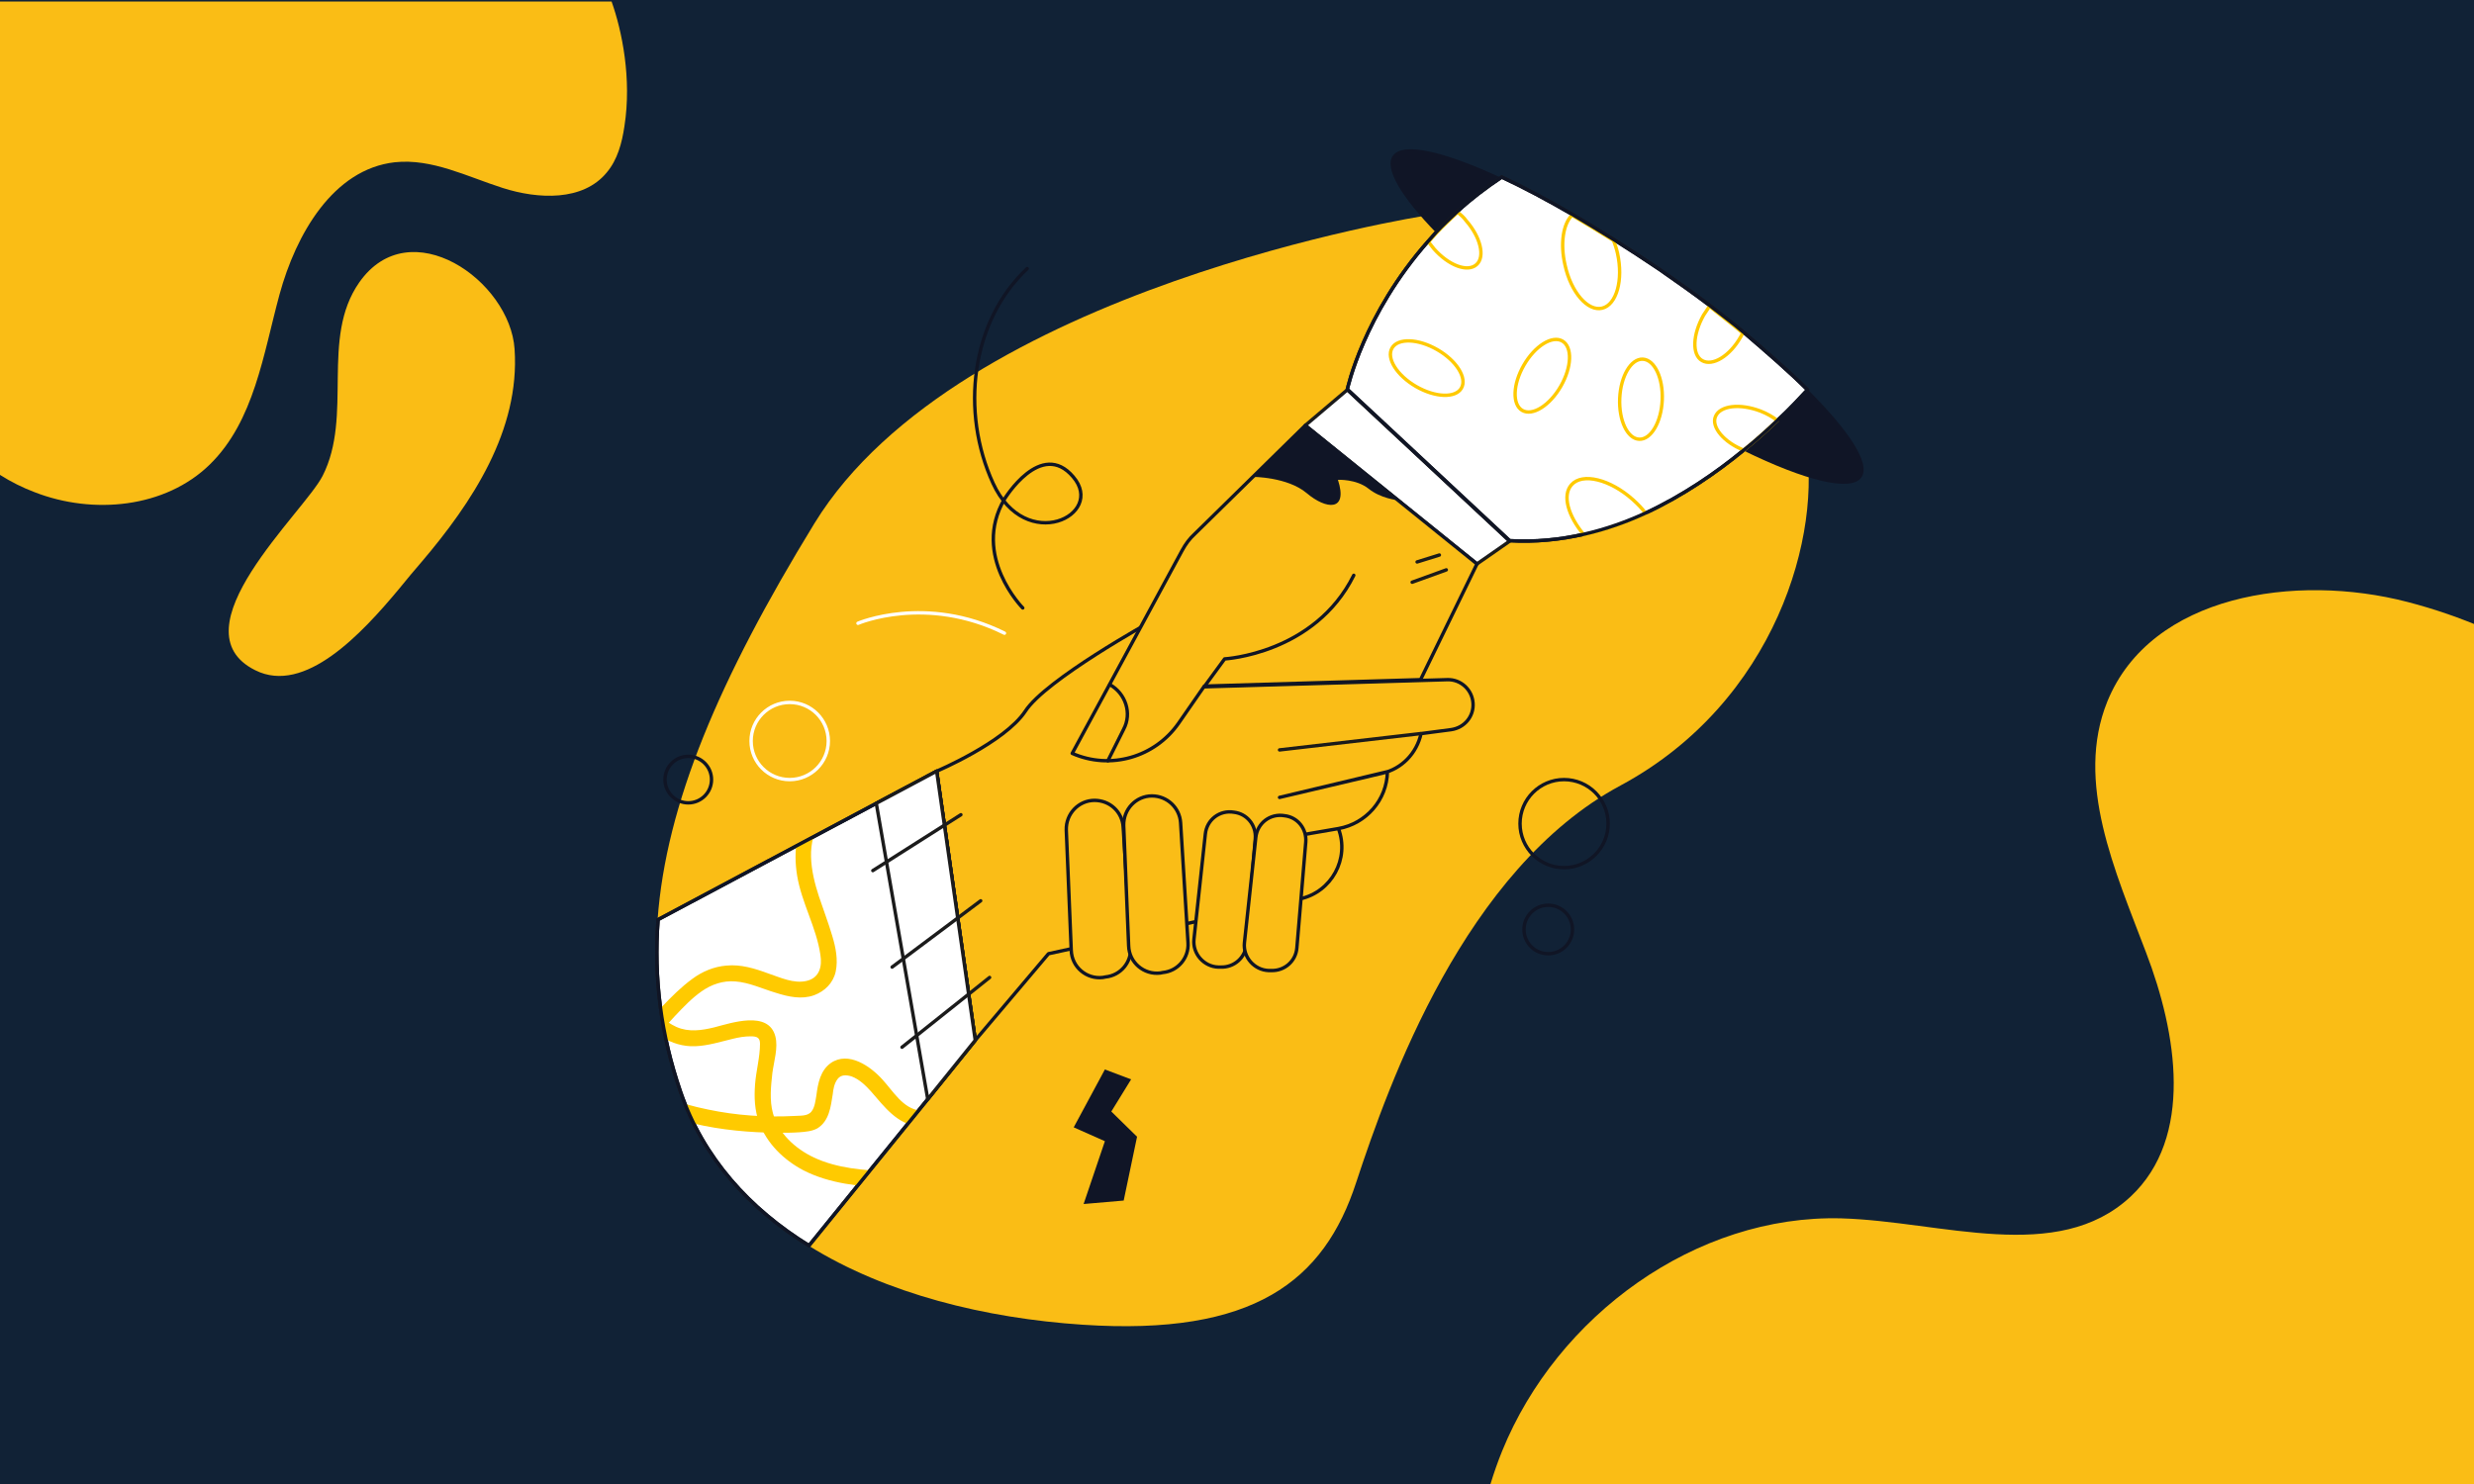 <?xml version="1.0" encoding="utf-8"?>
<!-- Generator: Adobe Illustrator 26.0.3, SVG Export Plug-In . SVG Version: 6.00 Build 0)  -->
<svg version="1.1" xmlns="http://www.w3.org/2000/svg" xmlns:xlink="http://www.w3.org/1999/xlink" x="0px" y="0px"
	 viewBox="0 0 500 300" style="enable-background:new 0 0 500 300;" xml:space="preserve">
<style type="text/css">
	.st0{fill:#FABD15;}
	.st1{fill:none;stroke:#101525;stroke-width:1.5;stroke-linecap:round;stroke-linejoin:round;stroke-miterlimit:10;}
	.st2{fill:#101525;stroke:#101525;stroke-width:1.5;stroke-linecap:round;stroke-linejoin:round;stroke-miterlimit:10;}
	.st3{fill:#FFFFFF;stroke:#101525;stroke-width:1.5;stroke-linecap:round;stroke-linejoin:round;stroke-miterlimit:10;}
	.st4{fill:none;stroke:#FABD17;stroke-width:1.5;stroke-linecap:round;stroke-linejoin:round;stroke-miterlimit:10;}
	.st5{fill:#101525;stroke:#1B1B1B;stroke-width:1.5;stroke-linecap:round;stroke-linejoin:round;stroke-miterlimit:10;}
	.st6{fill:none;stroke:#FFFFFF;stroke-width:1.5;stroke-linecap:round;stroke-linejoin:round;stroke-miterlimit:10;}
	.st7{fill:#FFFFFF;}
	.st8{fill:#FABD15;stroke:#101525;stroke-width:1.5;stroke-linecap:round;stroke-linejoin:round;stroke-miterlimit:10;}
	.st9{clip-path:url(#SVGID_00000044863066172141752150000011838022204918690209_);}
	.st10{fill:#FABD17;}
	.st11{fill:#101525;}
	.st12{clip-path:url(#SVGID_00000036249046767786992090000008928454595825179839_);}
	.st13{clip-path:url(#SVGID_00000101820111673446471890000010772919387317277087_);}
	.st14{fill:#FFFFFF;stroke:#1B1B1B;stroke-width:1.397;stroke-linecap:round;stroke-linejoin:round;}
	.st15{clip-path:url(#SVGID_00000152223245212964100210000011644454515710143655_);}
	.st16{clip-path:url(#SVGID_00000181771796311525457420000003989428086626513561_);}
	.st17{fill:#101526;}
	.st18{fill:#1B1B1B;stroke:#1B1B1B;stroke-width:2.545;stroke-linecap:round;stroke-linejoin:round;stroke-miterlimit:10;}
	.st19{fill:none;stroke:#1B1B1B;stroke-width:3.604;stroke-linecap:round;stroke-linejoin:round;stroke-miterlimit:10;}
	.st20{fill:none;stroke:#FFFFFF;stroke-width:4.011;stroke-linecap:round;stroke-linejoin:round;stroke-miterlimit:10;}
	.st21{fill:#101525;stroke:#101525;stroke-width:4.011;stroke-linecap:round;stroke-linejoin:round;stroke-miterlimit:10;}
	.st22{fill:none;stroke:#101525;stroke-width:4.011;stroke-linecap:round;stroke-linejoin:round;stroke-miterlimit:10;}
	.st23{fill:#FFFFFF;stroke:#101525;stroke-width:4.011;stroke-miterlimit:10;}
	.st24{fill:#101525;stroke:#1B1B1B;stroke-width:4.011;stroke-miterlimit:10;}
	.st25{fill:#101524;}
	.st26{fill:#1B1B1B;stroke:#1B1B1B;stroke-width:1.059;stroke-linecap:round;stroke-linejoin:round;stroke-miterlimit:10;}
	.st27{fill:none;stroke:#1B1B1B;stroke-width:1.5;stroke-linecap:round;stroke-linejoin:round;stroke-miterlimit:10;}
	.st28{fill:none;stroke:#FFFFFF;stroke-width:1.669;stroke-linecap:round;stroke-linejoin:round;stroke-miterlimit:10;}
	.st29{fill:#101525;stroke:#101525;stroke-width:1.669;stroke-linecap:round;stroke-linejoin:round;stroke-miterlimit:10;}
	.st30{fill:none;stroke:#101525;stroke-width:1.669;stroke-linecap:round;stroke-linejoin:round;stroke-miterlimit:10;}
	.st31{fill:#FFFFFF;stroke:#101525;stroke-width:1.669;stroke-miterlimit:10;}
	.st32{fill:#101525;stroke:#1B1B1B;stroke-width:1.669;stroke-miterlimit:10;}
	.st33{fill:#FABD15;stroke:#101525;stroke-width:3.79;stroke-linecap:round;stroke-linejoin:round;stroke-miterlimit:10;}
	.st34{fill:none;stroke:#101525;stroke-width:3.79;stroke-linecap:round;stroke-linejoin:round;stroke-miterlimit:10;}
	.st35{fill:#FFFFFF;stroke:#101525;stroke-width:3.79;stroke-linecap:round;stroke-linejoin:round;stroke-miterlimit:10;}
	.st36{fill:#101525;stroke:#101525;stroke-width:3.79;stroke-linecap:round;stroke-linejoin:round;stroke-miterlimit:10;}
	.st37{fill:none;stroke:#FFFFFF;stroke-width:3.79;stroke-linecap:round;stroke-linejoin:round;stroke-miterlimit:10;}
	.st38{clip-path:url(#SVGID_00000116957948385902775340000003490231989676408990_);}
	.st39{clip-path:url(#SVGID_00000031178806719459640090000013062149327206474173_);}
	.st40{clip-path:url(#SVGID_00000101096873324949597800000015632534550366901938_);}
	.st41{fill:#FFFFFF;stroke:#1B1B1B;stroke-width:3.53;stroke-linecap:round;stroke-linejoin:round;}
	.st42{clip-path:url(#SVGID_00000166670199835666935530000008917468469166561163_);}
	.st43{clip-path:url(#SVGID_00000065049890369137339580000017344815594894765498_);}
	.st44{fill:none;stroke:#101525;stroke-width:3.751;stroke-linecap:round;stroke-linejoin:round;stroke-miterlimit:10;}
	.st45{fill:#101525;stroke:#101525;stroke-width:3.751;stroke-linecap:round;stroke-linejoin:round;stroke-miterlimit:10;}
	.st46{fill:#FFFFFF;stroke:#101525;stroke-width:3.751;stroke-linecap:round;stroke-linejoin:round;stroke-miterlimit:10;}
	.st47{fill:none;stroke:#FABD17;stroke-width:3.751;stroke-linecap:round;stroke-linejoin:round;stroke-miterlimit:10;}
	.st48{fill:#101525;stroke:#1B1B1B;stroke-width:3.751;stroke-linecap:round;stroke-linejoin:round;stroke-miterlimit:10;}
	.st49{fill:none;stroke:#FFFFFF;stroke-width:3.751;stroke-linecap:round;stroke-linejoin:round;stroke-miterlimit:10;}
	.st50{fill:#FFFFFF;stroke:#101523;stroke-width:3;stroke-linecap:round;stroke-linejoin:round;stroke-miterlimit:10;}
	.st51{fill:#1B1B1B;stroke:#1B1B1B;stroke-width:2.696;stroke-linecap:round;stroke-linejoin:round;stroke-miterlimit:10;}
	.st52{fill:none;stroke:#1B1B1B;stroke-width:3.818;stroke-linecap:round;stroke-linejoin:round;stroke-miterlimit:10;}
	.st53{fill:none;stroke:#FFFFFF;stroke-width:4.248;stroke-linecap:round;stroke-linejoin:round;stroke-miterlimit:10;}
	.st54{fill:#101525;stroke:#101525;stroke-width:4.248;stroke-linecap:round;stroke-linejoin:round;stroke-miterlimit:10;}
	.st55{fill:none;stroke:#101525;stroke-width:4.248;stroke-linecap:round;stroke-linejoin:round;stroke-miterlimit:10;}
	.st56{fill:#FFFFFF;stroke:#101525;stroke-width:4.248;stroke-miterlimit:10;}
	.st57{fill:#101525;stroke:#1B1B1B;stroke-width:4.248;stroke-miterlimit:10;}
	.st58{fill:#101525;stroke:#101525;stroke-width:3.266;stroke-linecap:round;stroke-linejoin:round;stroke-miterlimit:10;}
	.st59{clip-path:url(#SVGID_00000020394877774268279070000002273675538132061085_);}
	.st60{fill:#FABD17;stroke:#101524;stroke-width:3;stroke-miterlimit:10;}
	.st61{clip-path:url(#SVGID_00000157276978992495949420000006718457489317973436_);}
	.st62{fill:#101524;stroke:#101524;stroke-miterlimit:10;}
	.st63{fill:none;stroke:#101524;stroke-width:4;stroke-miterlimit:10;}
	.st64{clip-path:url(#SVGID_00000029758799649108025500000003495297880067877566_);}
	.st65{fill:#101525;stroke:#1B1B1B;stroke-miterlimit:10;}
	.st66{fill:#101525;stroke:#1B1B1B;stroke-width:2;stroke-linecap:round;stroke-linejoin:round;stroke-miterlimit:10;}
	.st67{clip-path:url(#SVGID_00000001654466710035754200000008046236570358455954_);}
	.st68{fill:#FFFFFF;stroke:#101523;stroke-width:1.281;stroke-linecap:round;stroke-linejoin:round;stroke-miterlimit:10;}
	.st69{fill:#1B1B1B;stroke:#1B1B1B;stroke-width:1.151;stroke-linecap:round;stroke-linejoin:round;stroke-miterlimit:10;}
	.st70{fill:none;stroke:#1B1B1B;stroke-width:1.631;stroke-linecap:round;stroke-linejoin:round;stroke-miterlimit:10;}
	.st71{fill:none;stroke:#FFFFFF;stroke-width:1.815;stroke-linecap:round;stroke-linejoin:round;stroke-miterlimit:10;}
	.st72{fill:#101525;stroke:#101525;stroke-width:1.815;stroke-linecap:round;stroke-linejoin:round;stroke-miterlimit:10;}
	.st73{fill:none;stroke:#101525;stroke-width:1.815;stroke-linecap:round;stroke-linejoin:round;stroke-miterlimit:10;}
	.st74{fill:#FFFFFF;stroke:#101525;stroke-width:1.815;stroke-miterlimit:10;}
	.st75{fill:#101525;stroke:#1B1B1B;stroke-width:1.815;stroke-miterlimit:10;}
	.st76{fill:#101525;stroke:#101525;stroke-width:1.395;stroke-linecap:round;stroke-linejoin:round;stroke-miterlimit:10;}
	.st77{clip-path:url(#SVGID_00000015337876545259525120000015043792590388868531_);}
	.st78{fill:#FABD17;stroke:#101524;stroke-width:1.281;stroke-miterlimit:10;}
	.st79{clip-path:url(#SVGID_00000031919113936767471750000011267380332265397166_);}
	.st80{fill:#101524;stroke:#101524;stroke-width:0.427;stroke-miterlimit:10;}
	.st81{fill:none;stroke:#101524;stroke-width:1.709;stroke-miterlimit:10;}
	.st82{clip-path:url(#SVGID_00000120538036039708583200000009728416367371329204_);}
	.st83{fill:#101525;stroke:#1B1B1B;stroke-width:0.427;stroke-miterlimit:10;}
	.st84{fill:#101525;stroke:#1B1B1B;stroke-width:0.854;stroke-linecap:round;stroke-linejoin:round;stroke-miterlimit:10;}
	.st85{clip-path:url(#SVGID_00000166638518486593436570000002529645099397012380_);}
	.st86{fill:#112236;}
	.st87{fill:#FFFFFF;stroke:#1B1B1B;stroke-width:1.913;stroke-linecap:round;stroke-linejoin:round;stroke-miterlimit:10;}
	.st88{fill:none;stroke:#101525;stroke-width:1.913;stroke-linecap:round;stroke-linejoin:round;stroke-miterlimit:10;}
	.st89{fill:#FABD17;stroke:#101525;stroke-width:1.913;stroke-linecap:round;stroke-linejoin:round;stroke-miterlimit:10;}
	.st90{fill:none;stroke:#FFFFFF;stroke-width:1.913;stroke-linecap:round;stroke-linejoin:round;stroke-miterlimit:10;}
	.st91{fill:#1B1B1B;stroke:#FFFFFF;stroke-width:1.913;stroke-linecap:round;stroke-linejoin:round;stroke-miterlimit:10;}
	.st92{fill:none;stroke:#101525;stroke-width:1.913;stroke-linecap:round;stroke-linejoin:round;}
	
		.st93{fill:none;stroke:#101525;stroke-width:1.913;stroke-linecap:round;stroke-linejoin:round;stroke-dasharray:11.935,11.935;}
	.st94{clip-path:url(#SVGID_00000128454152667682063450000013015878370622302350_);}
	.st95{fill:none;stroke:#FFCA00;stroke-width:1.913;stroke-linecap:round;stroke-linejoin:round;stroke-miterlimit:10;}
	.st96{fill:#FFFFFF;stroke:#1B1B1B;stroke-width:3.827;stroke-linecap:round;stroke-linejoin:round;stroke-miterlimit:10;}
	.st97{fill:#1B1B1B;}
	.st98{clip-path:url(#SVGID_00000072272110169613923810000009235956405561297045_);}
	.st99{fill:#FFFFFF;stroke:#FFCA00;stroke-width:10.332;stroke-linecap:round;stroke-linejoin:round;stroke-miterlimit:10;}
	.st100{fill:#FFFFFF;stroke:#1B1B1B;stroke-width:1.433;stroke-linecap:round;stroke-linejoin:round;stroke-miterlimit:10;}
	.st101{fill:none;stroke:#101525;stroke-width:1.433;stroke-linecap:round;stroke-linejoin:round;stroke-miterlimit:10;}
	.st102{fill:none;stroke:#FFFFFF;stroke-width:1.433;stroke-linecap:round;stroke-linejoin:round;stroke-miterlimit:10;}
	.st103{fill:#FABD17;stroke:#101525;stroke-width:1.433;stroke-linecap:round;stroke-linejoin:round;stroke-miterlimit:10;}
	.st104{clip-path:url(#SVGID_00000181772903551720823970000001594504842838263978_);}
	.st105{fill:#FFFFFF;stroke:#FFCA00;stroke-width:7.736;stroke-linecap:round;stroke-linejoin:round;stroke-miterlimit:10;}
	.st106{clip-path:url(#SVGID_00000035499729563345987080000004911460852187926415_);}
	.st107{fill:#FFCA00;}
	.st108{fill:#FFFFFF;stroke:#FFCA00;stroke-width:1.913;stroke-linecap:round;stroke-linejoin:round;stroke-miterlimit:10;}
	.st109{fill:none;stroke:#101525;stroke-width:1.679;stroke-linecap:round;stroke-linejoin:round;stroke-miterlimit:10;}
	.st110{fill:none;stroke:#FFFFFF;stroke-width:1.679;stroke-linecap:round;stroke-linejoin:round;stroke-miterlimit:10;}
	.st111{fill:#FFFFFF;stroke:#1B1B1B;stroke-width:1.679;stroke-linecap:round;stroke-linejoin:round;stroke-miterlimit:10;}
	.st112{fill:#FABD17;stroke:#101525;stroke-width:1.679;stroke-linecap:round;stroke-linejoin:round;stroke-miterlimit:10;}
	.st113{clip-path:url(#SVGID_00000140732629459354714440000003720170956076979870_);}
	.st114{fill:#FFFFFF;stroke:#FFCA00;stroke-width:1.679;stroke-linecap:round;stroke-linejoin:round;stroke-miterlimit:10;}
	.st115{fill:none;stroke:#101525;stroke-width:1.633;stroke-linecap:round;stroke-linejoin:round;stroke-miterlimit:10;}
	.st116{fill:#FFFFFF;stroke:#1B1B1B;stroke-width:1.633;stroke-linecap:round;stroke-linejoin:round;stroke-miterlimit:10;}
	.st117{fill:#FABD17;stroke:#101525;stroke-width:1.633;stroke-linecap:round;stroke-linejoin:round;stroke-miterlimit:10;}
	.st118{fill:none;stroke:#FFFFFF;stroke-width:1.633;stroke-linecap:round;stroke-linejoin:round;stroke-miterlimit:10;}
	.st119{fill:none;stroke:#101525;stroke-width:0.689;stroke-linecap:round;stroke-linejoin:round;stroke-miterlimit:10;}
	.st120{fill:none;stroke:#FFFFFF;stroke-width:0.689;stroke-linecap:round;stroke-linejoin:round;stroke-miterlimit:10;}
	.st121{fill:#FFFFFF;stroke:#1B1B1B;stroke-width:0.689;stroke-linecap:round;stroke-linejoin:round;stroke-miterlimit:10;}
	.st122{fill:#FABD17;stroke:#101525;stroke-width:0.689;stroke-linecap:round;stroke-linejoin:round;stroke-miterlimit:10;}
	.st123{clip-path:url(#SVGID_00000001638208993256374560000012750747463295936412_);}
	.st124{fill:#FFFFFF;stroke:#FFCA00;stroke-width:0.689;stroke-linecap:round;stroke-linejoin:round;stroke-miterlimit:10;}
	.st125{fill:#FFFFFF;stroke:#1B1B1B;stroke-width:0.594;stroke-linecap:round;stroke-linejoin:round;stroke-miterlimit:10;}
	.st126{fill:none;stroke:#101525;stroke-width:0.594;stroke-linecap:round;stroke-linejoin:round;stroke-miterlimit:10;}
	.st127{fill:none;stroke:#FFFFFF;stroke-width:0.594;stroke-linecap:round;stroke-linejoin:round;stroke-miterlimit:10;}
	.st128{fill:#FABD17;stroke:#101525;stroke-width:0.594;stroke-linecap:round;stroke-linejoin:round;stroke-miterlimit:10;}
	.st129{clip-path:url(#SVGID_00000118355289198708677990000017256039652460962495_);}
	.st130{fill:#FFFFFF;stroke:#FFCA00;stroke-width:3.206;stroke-linecap:round;stroke-linejoin:round;stroke-miterlimit:10;}
	.st131{fill:none;stroke:#101525;stroke-width:0.678;stroke-linecap:round;stroke-linejoin:round;stroke-miterlimit:10;}
	.st132{fill:#FFFFFF;stroke:#1B1B1B;stroke-width:0.678;stroke-linecap:round;stroke-linejoin:round;stroke-miterlimit:10;}
	.st133{fill:#FABD17;stroke:#101525;stroke-width:0.678;stroke-linecap:round;stroke-linejoin:round;stroke-miterlimit:10;}
	.st134{fill:none;stroke:#FFFFFF;stroke-width:0.678;stroke-linecap:round;stroke-linejoin:round;stroke-miterlimit:10;}
	.st135{fill:#1B1B1B;stroke:#1B1B1B;stroke-width:1.151;stroke-linecap:round;stroke-linejoin:round;stroke-miterlimit:10;}
	.st136{fill:none;stroke:#1B1B1B;stroke-width:1.151;stroke-linecap:round;stroke-linejoin:round;stroke-miterlimit:10;}
	.st137{fill:#FFFFFF;stroke:#1B1B1B;stroke-width:1.151;stroke-linecap:round;stroke-linejoin:round;stroke-miterlimit:10;}
	.st138{fill:#FECD31;stroke:#1B1B1B;stroke-width:1.151;stroke-linecap:round;stroke-linejoin:round;stroke-miterlimit:10;}
	.st139{fill:none;stroke:#FFFFFF;stroke-width:1.151;stroke-linecap:round;stroke-linejoin:round;stroke-miterlimit:10;}
	.st140{fill:#1B1B1B;stroke:#1B1B1B;stroke-width:0.473;stroke-linecap:round;stroke-linejoin:round;stroke-miterlimit:10;}
	.st141{fill:none;stroke:#1B1B1B;stroke-width:0.473;stroke-linecap:round;stroke-linejoin:round;stroke-miterlimit:10;}
	.st142{fill:#FFFFFF;stroke:#1B1B1B;stroke-width:0.473;stroke-linecap:round;stroke-linejoin:round;stroke-miterlimit:10;}
	.st143{fill:#FECD31;stroke:#1B1B1B;stroke-width:0.473;stroke-linecap:round;stroke-linejoin:round;stroke-miterlimit:10;}
	.st144{fill:none;stroke:#FFFFFF;stroke-width:0.473;stroke-linecap:round;stroke-linejoin:round;stroke-miterlimit:10;}
	.st145{fill:#FFFFFF;stroke:#1B1B1B;stroke-width:1.319;stroke-linecap:round;stroke-linejoin:round;stroke-miterlimit:10;}
	.st146{fill:#1B1B1B;stroke:#1B1B1B;stroke-width:1.319;stroke-linecap:round;stroke-linejoin:round;stroke-miterlimit:10;}
	.st147{fill:none;stroke:#FFFFFF;stroke-width:1.319;stroke-linecap:round;stroke-linejoin:round;stroke-miterlimit:10;}
	.st148{fill:none;stroke:#1B1B1B;stroke-width:1.319;stroke-linecap:round;stroke-linejoin:round;stroke-miterlimit:10;}
	.st149{fill:#FFFFFF;stroke:#FFFFFF;stroke-width:1.319;stroke-linecap:round;stroke-linejoin:round;stroke-miterlimit:10;}
	.st150{fill:#FABD17;stroke:#1B1B1B;stroke-width:1.319;stroke-linecap:round;stroke-linejoin:round;stroke-miterlimit:10;}
	.st151{clip-path:url(#SVGID_00000143604279837671994520000014275288320328956036_);}
	.st152{fill:#FFFFFF;stroke:#1B1B1B;stroke-width:0.546;stroke-linecap:round;stroke-linejoin:round;stroke-miterlimit:10;}
	.st153{fill:#1B1B1B;stroke:#1B1B1B;stroke-width:0.546;stroke-linecap:round;stroke-linejoin:round;stroke-miterlimit:10;}
	.st154{fill:none;stroke:#FFFFFF;stroke-width:0.546;stroke-linecap:round;stroke-linejoin:round;stroke-miterlimit:10;}
	.st155{fill:none;stroke:#1B1B1B;stroke-width:0.546;stroke-linecap:round;stroke-linejoin:round;stroke-miterlimit:10;}
	.st156{fill:#FFFFFF;stroke:#FFFFFF;stroke-width:0.546;stroke-linecap:round;stroke-linejoin:round;stroke-miterlimit:10;}
	.st157{fill:#FABD17;stroke:#1B1B1B;stroke-width:0.546;stroke-linecap:round;stroke-linejoin:round;stroke-miterlimit:10;}
	.st158{clip-path:url(#SVGID_00000067194345901985357330000005510906046098144174_);}
</style>
<g id="Layer_1">
	<rect class="st86" width="500" height="300"/>
	<g>
		<path class="st0" d="M327.5,158.8C296,175.7,280.7,219,274.1,239c-6.5,20-20.7,31.1-55.3,28.8c-19.6-1.3-39.7-6.2-55.4-16
			c-12-7.4-21.4-17.7-26-31.2c-3.9-11.4-5.4-22.8-4.5-34.7c1.7-23.3,12.4-48.6,31.7-80.1c29.2-47.6,123.5-62.2,123.5-62.2
			s73.3,25.7,76.7,44.9C368.5,107.8,358.9,141.9,327.5,158.8z"/>
		<circle class="st119" cx="316.1" cy="166.5" r="8.9"/>
		<circle class="st119" cx="312.9" cy="187.9" r="4.9"/>
		<circle class="st120" cx="159.6" cy="149.8" r="7.8"/>
		<circle class="st119" cx="139.1" cy="157.6" r="4.7"/>
		<path class="st17" d="M376.2,96.5c-2.1,3-11.3,0.7-23.8-5.4c-8.8-4.3-19.2-10.4-30-17.8c-13.4-9.2-24.7-18.6-32.1-26.2
			c-7.1-7.3-10.6-13.1-8.8-15.6c2-2.9,10.4-0.9,22,4.5c9.1,4.3,20.3,10.7,31.8,18.6c12.2,8.4,22.7,16.9,30.1,24.2
			C373.7,87.1,378.1,93.7,376.2,96.5z"/>
		<path class="st120" d="M173.4,126c0,0,13.7-5.9,29.6,2"/>
		<path class="st119" d="M206.7,122.9c0,0-10.4-10.5-3.7-22c0,0,7.4-12.2,13.9-4.5c6.6,7.7-9.6,15.7-16.2,1.3s-4.5-32.7,6.9-43.4"/>
		<polygon class="st17" points="223.3,216.2 217,227.9 223.3,230.7 219,243.4 227.1,242.7 229.8,229.8 224.6,224.7 228.6,218.2 		
			"/>
		<polygon class="st121" points="263.8,86 298.5,114 305.1,109.4 272.3,78.8 		"/>
		<path class="st121" d="M365.3,78.8c-1.6,1.7-3.6,3.9-6.1,6.2c-2,1.9-4.3,4-6.8,6c0,0,0,0,0,0c-5.6,4.6-12.3,9.2-19.8,12.7
			c-3.9,1.8-8.1,3.3-12.5,4.3c-4.8,1.1-9.9,1.6-15,1.3l-32.8-30.6c0,0,3.2-15.1,16.4-30c0.5-0.6,1.1-1.2,1.6-1.8
			c1.3-1.4,2.8-2.8,4.3-4.2c2.6-2.4,5.6-4.7,8.9-6.9c4.3,2,9.2,4.6,14.2,7.5c2.7,1.6,5.5,3.3,8.4,5.1c3,1.9,6.1,3.9,9.2,6
			c3.6,2.5,7,4.9,10.3,7.4c2.3,1.8,4.6,3.5,6.7,5.3C357.2,71.3,361.7,75.2,365.3,78.8z"/>
		<path class="st122" d="M189.3,155.9l7.8,54.4l14.8-17.5l50.9-11.1c6.3-1.4,10-8.1,7.7-14.2v0l-11.6,2l11.6-2
			c5.6-1,9.8-5.8,9.9-11.5v0l-21.8,5.2l20.8-4.9c3.9-0.9,6.9-4,7.8-8l0,0l6.1-0.8c2.7-0.4,4.6-2.7,4.4-5.4l0,0
			c-0.2-2.7-2.5-4.8-5.2-4.7l-51.1,1.5l-8.7-13.3c0,0-21.4,11.8-25.5,18.2C203,150.1,189.3,155.9,189.3,155.9z"/>
		<line class="st121" x1="287.1" y1="148.3" x2="258.6" y2="151.6"/>
		<path class="st121" d="M197.1,210.3l-9.6,11.9l-24,29.6c-12-7.4-21.4-17.7-26-31.2c-3.9-11.4-5.4-22.8-4.5-34.7l44.1-23.5
			l12.2-6.5L197.1,210.3z"/>
		<g>
			<defs>
				<path id="SVGID_00000019658186007158227230000014898522400847505558_" d="M197.1,210.3l-9.6,11.9l-24,29.6
					c-12-7.4-21.4-17.7-26-31.2c-3.9-11.4-5.4-22.8-4.5-34.7l44.1-23.5l12.2-6.5L197.1,210.3z"/>
			</defs>
			<clipPath id="SVGID_00000000934181555737777010000017401469258521981878_">
				<use xlink:href="#SVGID_00000019658186007158227230000014898522400847505558_"  style="overflow:visible;"/>
			</clipPath>
			<g style="clip-path:url(#SVGID_00000000934181555737777010000017401469258521981878_);">
				<g>
					<g>
						<path class="st107" d="M164.1,163.2c-3.2,3.9-3.8,8.9-3,13.8c0.9,5.5,3.9,10.5,4.7,16c0.4,2.4-0.2,4.7-2.8,5.3
							c-2.6,0.6-5.3-0.7-7.7-1.5c-2.7-1-5.6-1.9-8.5-1.6c-2.5,0.2-4.9,1.2-6.9,2.7c-2.2,1.6-4.2,3.6-6.1,5.6c-2.1,2.3-4,4.7-5.2,7.5
							c-0.3,0.8,0.4,1.8,1.2,2c0.9,0.3,1.7-0.3,2-1.2c1-2.4,2.8-4.5,4.6-6.4c1.7-1.8,3.4-3.6,5.4-5c2-1.4,4.3-2.2,6.8-2
							c2.8,0.2,5.5,1.5,8.2,2.3c2.5,0.8,5.2,1.4,7.7,0.5c2.2-0.8,3.9-2.5,4.4-4.8c0.5-2.4,0-4.9-0.7-7.2c-0.8-2.7-1.8-5.3-2.7-8
							c-1.6-4.9-2.9-11.2,0.8-15.6C167.8,163.9,165.5,161.6,164.1,163.2L164.1,163.2z"/>
					</g>
				</g>
				<g>
					<g>
						<path class="st107" d="M128.5,204.9c3,3.7,7.1,6.8,12,6.6c2.6-0.1,5.1-0.9,7.6-1.5c1.2-0.3,2.4-0.5,3.6-0.5
							c1.2,0,1.9,0.2,1.9,1.5c0,2.7-0.8,5.5-1,8.2c-0.2,2.6-0.1,5.2,0.8,7.7c1.6,4.3,5,7.6,9,9.7c5.3,2.7,11.4,3.3,17.3,3.5
							c2.1,0.1,2.1-3.2,0-3.3c-5.1-0.2-10.5-0.6-15.2-2.8c-3.8-1.8-7.2-4.9-8.3-9c-0.7-2.6-0.4-5.4-0.1-8.1c0.3-2.3,1.2-5.1,0.6-7.4
							c-1.4-5.3-8.9-2.7-12.4-1.8c-2.5,0.6-5.1,1-7.6-0.1c-2.4-1.1-4.3-3-5.9-5C129.5,201,127.1,203.3,128.5,204.9L128.5,204.9z"/>
					</g>
				</g>
				<g>
					<g>
						<path class="st107" d="M185.9,224.5c-3.4-0.4-5.4-3.9-7.5-6.2c-2.4-2.7-6.9-5.9-10.5-3.4c-2.1,1.5-2.6,4.1-2.9,6.5
							c-0.2,1.1-0.3,2.4-1,3.3c-0.8,1-2.3,0.8-3.5,0.9c-5.8,0.3-11.7-0.1-17.4-1.3c-5.9-1.2-11.6-3.2-16.5-6.7
							c-1.7-1.2-3.4,1.6-1.7,2.9c9.2,6.5,21.1,8.4,32.2,8.5c1.5,0,2.9,0,4.4-0.1c1.3-0.1,2.6-0.2,3.7-0.8c2.4-1.5,2.7-4.4,3.1-6.9
							c0.1-1,0.3-2.2,1-3.1c0.7-0.9,1.8-0.8,2.8-0.5c1.6,0.6,2.8,1.8,3.9,3c2.8,3.2,5.2,6.6,9.8,7.2c0.9,0.1,1.6-0.8,1.7-1.7
							C187.6,225.2,186.8,224.6,185.9,224.5L185.9,224.5z"/>
					</g>
				</g>
			</g>
		</g>
		<path class="st119" d="M197.1,210.3l-9.6,11.9l-24,29.6c-12-7.4-21.4-17.7-26-31.2c-3.9-11.4-5.4-22.8-4.5-34.7l44.1-23.5
			l12.2-6.5L197.1,210.3z"/>
		<polygon class="st121" points="197.1,210.3 187.5,222.2 177.1,162.4 189.3,155.9 		"/>
		<path class="st122" d="M298.5,114l-11.4,23.4l-43.7,1.3l-5.2,7.5c-4.8,6.9-13.8,9.5-21.5,6.1l0,0l22.2-41c0.7-1.3,1.5-2.4,2.6-3.4
			L263.8,86L298.5,114z"/>
		<path class="st119" d="M243.4,138.8l4.1-5.6c0,0,18.2-1,26.1-16.9"/>
		<line class="st121" x1="286.4" y1="113.6" x2="290.9" y2="112.2"/>
		<line class="st121" x1="285.4" y1="117.7" x2="292.3" y2="115.2"/>
		<path class="st17" d="M253.2,96.4c0,0,7,0,10.9,3.3c3.9,3.3,8.4,3.8,6.3-2.7c0,0,3.7-0.2,6.2,1.8s5.8,2.3,5.8,2.3L263.8,86
			L253.2,96.4z"/>
		<path class="st119" d="M224.3,138.4L224.3,138.4c3.2,1.8,4.5,5.8,2.8,9l-3.2,6.4"/>
		<path class="st122" d="M227,167.2l1.5,24.3c0.2,3-2,5.7-5.1,6l-0.5,0.1c-3.3,0.4-6.3-2.1-6.4-5.5l-1-24.3c-0.1-3.3,2.5-6,5.7-6h0
			C224.3,161.8,226.8,164.1,227,167.2z"/>
		<path class="st122" d="M238.6,166.3l1.5,24.3c0.2,3-2,5.7-5.1,6l-0.5,0.1c-3.3,0.4-6.3-2.1-6.4-5.5l-1-24.3c-0.1-3.3,2.5-6,5.7-6
			h0C235.9,160.9,238.4,163.3,238.6,166.3z"/>
		<path class="st122" d="M253.7,169.5l-1.8,21.4c-0.2,2.7-2.5,4.7-5.2,4.6l-0.5,0c-2.9-0.1-5.2-2.7-4.9-5.6l2.3-21.3
			c0.3-2.9,2.9-4.9,5.8-4.4h0C252,164.5,253.9,166.8,253.7,169.5z"/>
		<path class="st122" d="M263.9,170.2l-1.8,21.4c-0.2,2.7-2.5,4.7-5.2,4.6l-0.5,0c-2.9-0.1-5.2-2.7-4.9-5.6l2.3-21.3
			c0.3-2.9,2.9-4.9,5.8-4.4l0,0C262.3,165.2,264.1,167.6,263.9,170.2z"/>
		<ellipse transform="matrix(0.5 -0.866 0.866 0.5 90.126 307.939)" class="st124" cx="311.7" cy="75.9" rx="8.1" ry="4.3"/>
		
			<ellipse transform="matrix(4.539098e-02 -0.999 0.999 4.539098e-02 235.969 408.406)" class="st124" cx="331.7" cy="80.7" rx="8.1" ry="4.3"/>
		<ellipse transform="matrix(0.5 -0.866 0.866 0.5 79.76 286.88)" class="st124" cx="288.3" cy="74.4" rx="4.3" ry="8.1"/>
		<path class="st124" d="M323.8,62.3c-2.9,0.7-6.3-3.2-7.5-8.7c-1-4.3-0.4-8.3,1.4-10.1c2.7,1.6,5.5,3.3,8.4,5.1
			c0.3,0.8,0.6,1.7,0.8,2.6C328.1,56.6,326.7,61.6,323.8,62.3z"/>
		<path class="st124" d="M298.4,53.5c-1.8,1.6-5.6,0.2-8.6-3.2c-0.4-0.5-0.8-1-1.1-1.4c0.5-0.6,1.1-1.2,1.6-1.8
			c1.3-1.4,2.8-2.8,4.3-4.2c0.6,0.5,1.2,1,1.7,1.7C299.2,47.9,300.2,51.9,298.4,53.5z"/>
		<path class="st124" d="M352.2,67.3c-0.1,0.3-0.3,0.6-0.4,0.8c-2.2,3.9-5.7,6-7.8,4.8c-2.1-1.2-1.9-5.3,0.3-9.2
			c0.4-0.6,0.8-1.2,1.2-1.8C347.8,63.8,350.1,65.5,352.2,67.3z"/>
		<path class="st124" d="M359.2,85c-2,1.9-4.3,4-6.8,6c0,0,0,0,0,0c-4-1.6-6.6-4.7-5.7-6.8c0.9-2.2,4.9-2.7,9.1-1.1
			C357.1,83.6,358.3,84.3,359.2,85z"/>
		<path class="st124" d="M332.6,103.8c-3.9,1.8-8.1,3.3-12.5,4.3c-3.2-3.8-4.4-8-2.5-10.1c2.2-2.5,7.8-1.1,12.4,3
			C331,101.9,331.9,102.8,332.6,103.8z"/>
		<line class="st121" x1="176.4" y1="176" x2="194.2" y2="164.7"/>
		<line class="st121" x1="180.3" y1="195.5" x2="198.2" y2="182.1"/>
		<line class="st121" x1="182.3" y1="211.7" x2="200" y2="197.6"/>
		<path class="st119" d="M365.3,78.8c-1.6,1.7-3.6,3.9-6.1,6.2c-2,1.9-4.3,4-6.8,6c0,0,0,0,0,0c-5.6,4.6-12.3,9.2-19.8,12.7
			c-3.9,1.8-8.1,3.3-12.5,4.3c-4.8,1.1-9.9,1.6-15,1.3l-32.8-30.6c0,0,3.2-15.1,16.4-30c0.5-0.6,1.1-1.2,1.6-1.8
			c1.3-1.4,2.8-2.8,4.3-4.2c2.6-2.4,5.6-4.7,8.9-6.9c4.3,2,9.2,4.6,14.2,7.5c2.7,1.6,5.5,3.3,8.4,5.1c3,1.9,6.1,3.9,9.2,6
			c3.6,2.5,7,4.9,10.3,7.4c2.3,1.8,4.6,3.5,6.7,5.3C357.2,71.3,361.7,75.2,365.3,78.8z"/>
	</g>
	<g>
		<path class="st0" d="M42.4,93.9c9-8.8,10.8-22.3,14.1-34.4c3.3-12.1,10.8-25.3,23.3-26.7c7.5-0.8,14.6,2.9,21.8,5.2
			c7.2,2.3,16.2,2.7,21-3.1c2.2-2.6,3.1-6,3.6-9.4c1.5-9.6-0.5-19.3-2.6-25.2H0v95.7c2.2,1.4,4.6,2.6,7,3.5
			C18.8,104.1,33.4,102.7,42.4,93.9z"/>
	</g>
	<path class="st0" d="M80.6,119.1c-7.5,9-19,21.4-29,16.4c-16.5-8.2,9.9-32,13.6-39.3c6.2-12.2-0.5-27.8,7.4-39.1
		c10.2-14.6,30.5-0.4,31.4,13.5c1.1,16.4-8.6,31-18.8,43C83.9,115.1,82.3,117,80.6,119.1z"/>
	<path class="st0" d="M502.3,300V127.1c-5.1-2.2-10.3-4-15.7-5.4c-22.6-5.9-51.9-1.5-60.7,20.1c-6.6,16.3,1.6,34.3,7.8,50.7
		c6.3,16.4,9.7,37.4-3.1,49.4c-14.8,13.8-38.2,5-58.4,4.4c-29.5-0.8-57.5,19.7-68.6,47c-0.9,2.2-1.7,4.5-2.4,6.8H502.3z"/>
</g>
<g id="Layer_2">
</g>
<g id="Layer_3">
</g>
<g id="Layer_4">
</g>
</svg>
